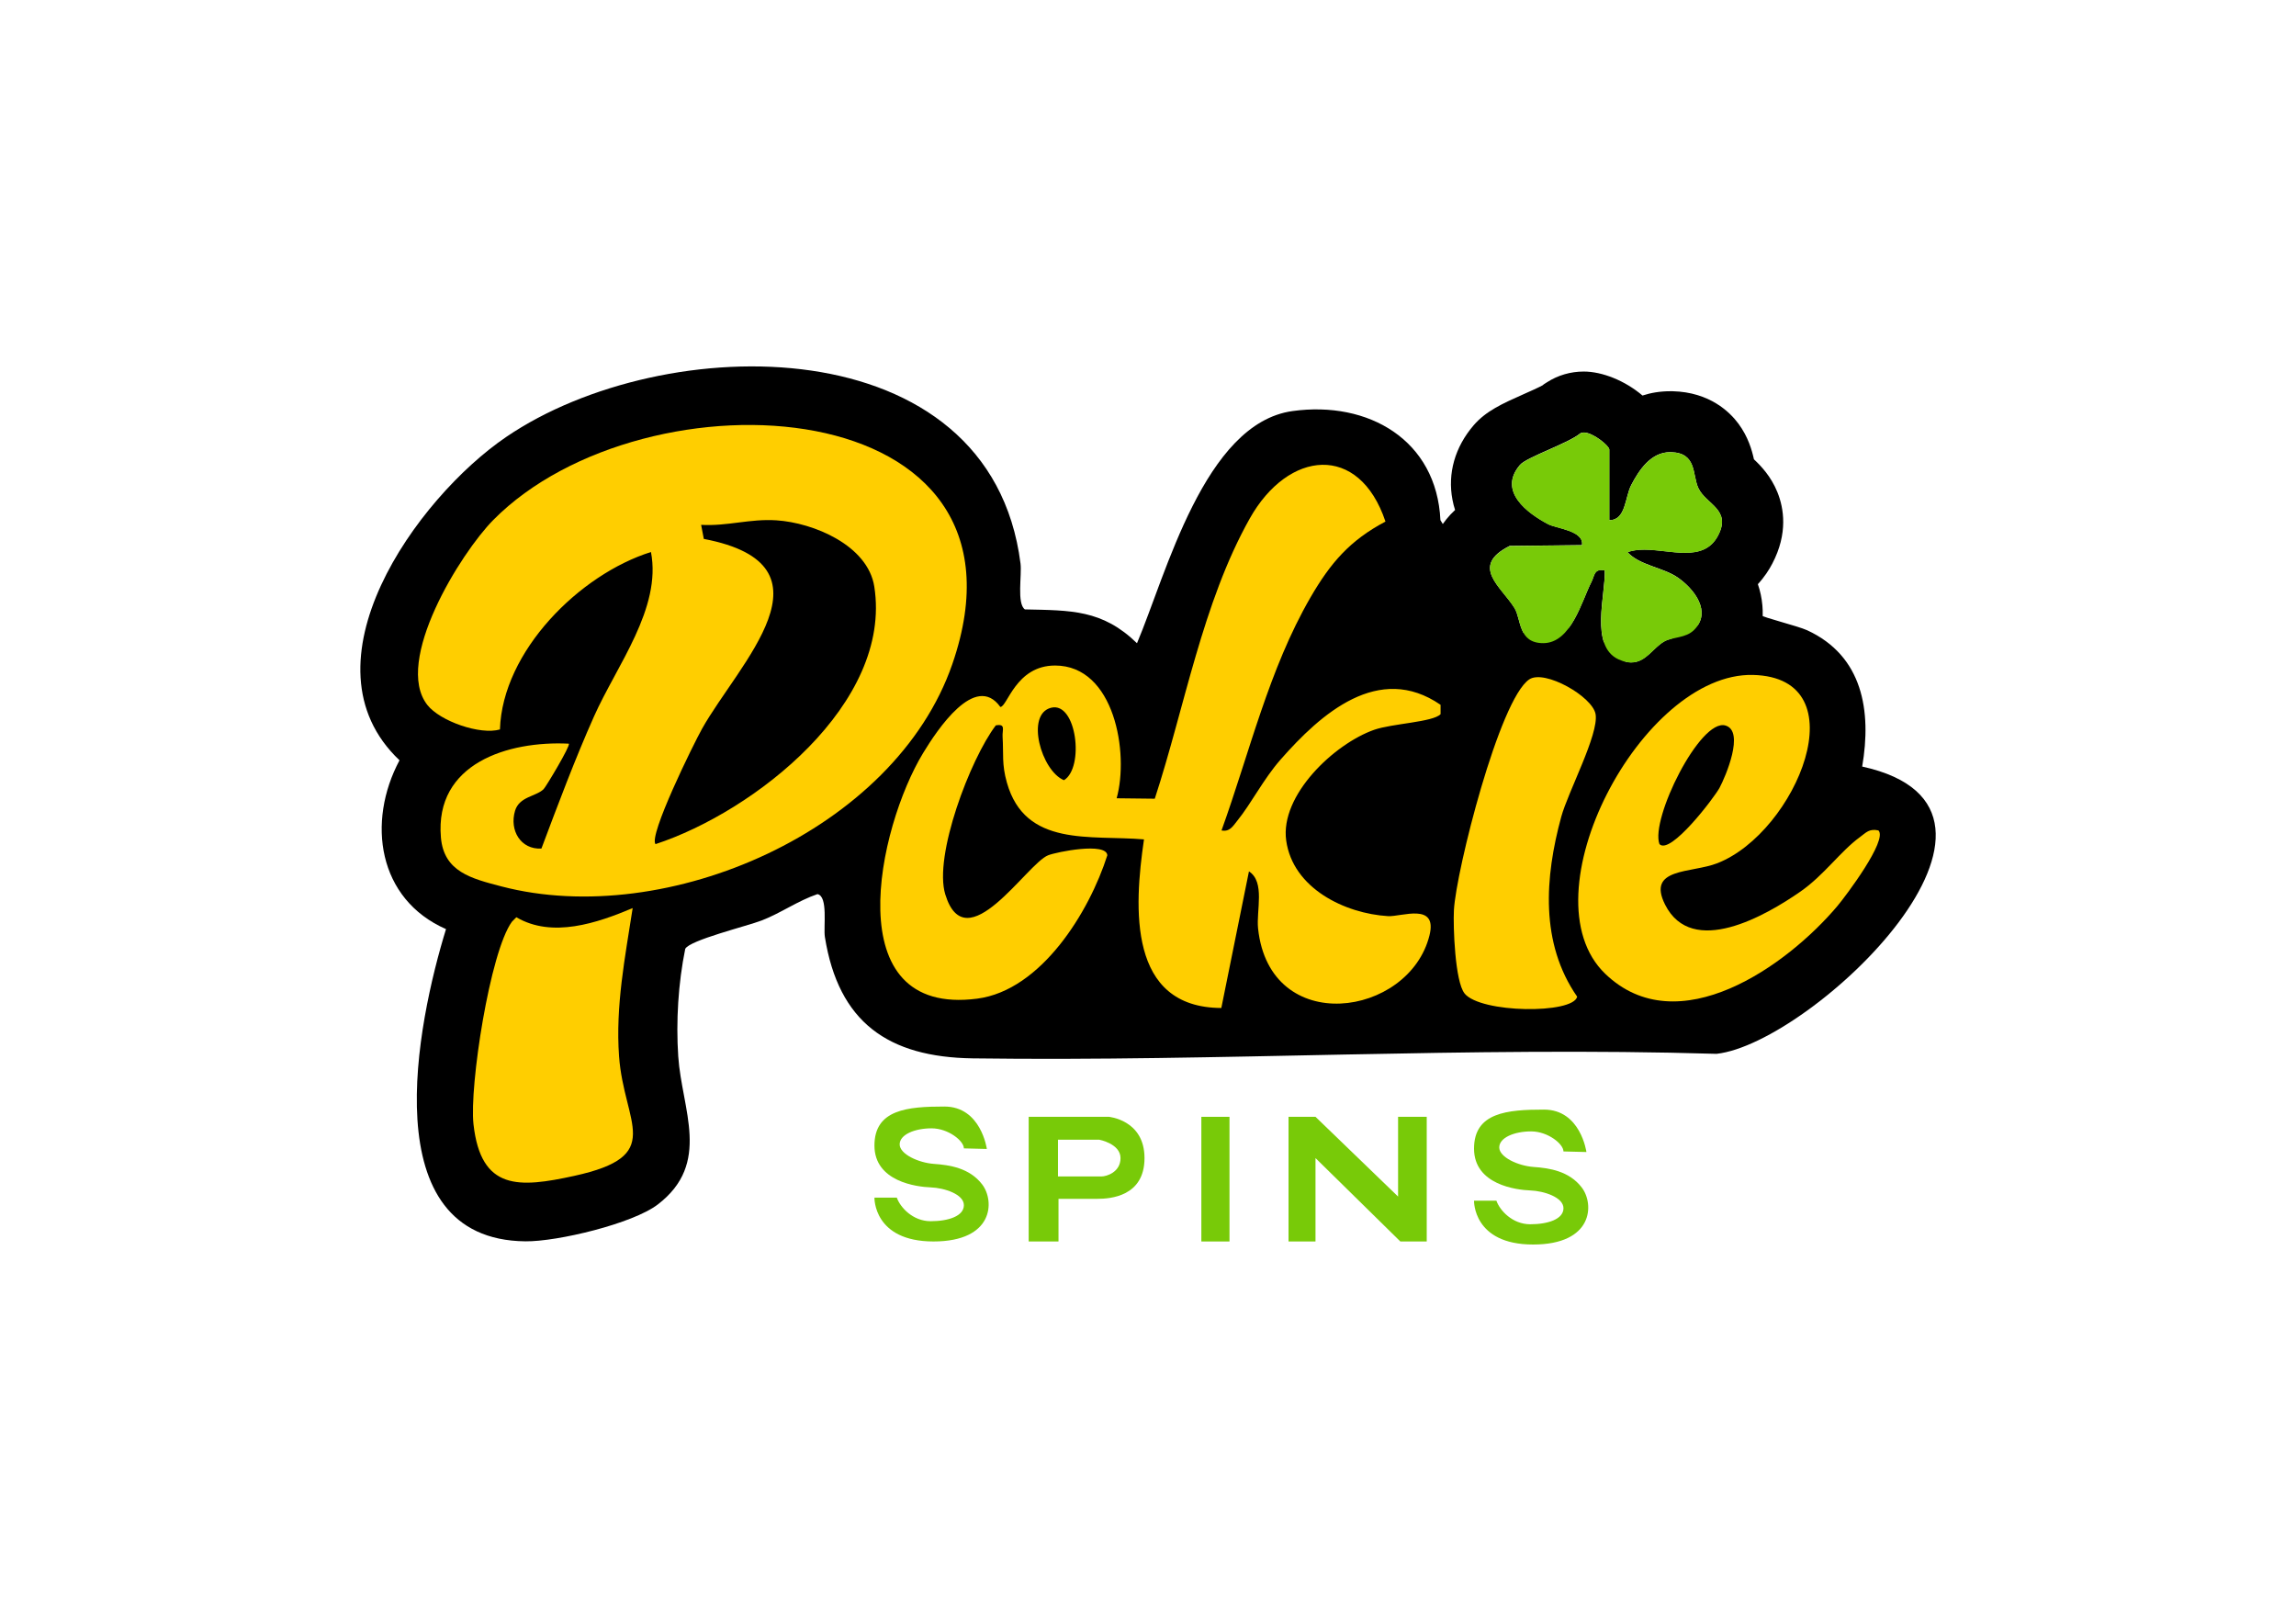 <svg id="ejBupUln4Sh1" xmlns="http://www.w3.org/2000/svg" xmlns:xlink="http://www.w3.org/1999/xlink" viewBox="0 0 315 221" shape-rendering="geometricPrecision" text-rendering="geometricPrecision" project-id="cd6c42d1aff54d5389b9aca5f63e5e95" export-id="1a4d931a8ede4adb9143015d2c0887a0" cached="false" width="315" height="221">
<style><![CDATA[
#ejBupUln4Sh4_tr {animation: ejBupUln4Sh4_tr__tr 3000ms linear infinite normal forwards}@keyframes ejBupUln4Sh4_tr__tr { 0% {transform: translate(220.347px,75.1px) rotate(0deg)} 100% {transform: translate(220.347px,75.1px) rotate(-360deg)}} #ejBupUln4Sh12_tr {animation: ejBupUln4Sh12_tr__tr 3000ms linear infinite normal forwards}@keyframes ejBupUln4Sh12_tr__tr { 0% {transform: translate(220.341px,75.118px) rotate(0deg)} 100% {transform: translate(220.341px,75.118px) rotate(-360deg)}}
]]></style>
<g><g><g id="ejBupUln4Sh4_tr" transform="translate(220.347,75.1) rotate(0)"><path d="M217.28,59.33c1.29,0,3.5,1.84,3.5,2.33v9.7c0,0,.02,0,.02,0c2.27,0,2.13-3.15,2.99-4.81c1.07-2.05,2.69-4.52,5.34-4.52.04,0,.07,0,.11,0c3.6.09,2.91,3.1,3.76,4.92c1.06,2.26,4.58,2.92,2.71,6.51-1,1.91-2.65,2.37-4.53,2.37s-3.78-.43-5.59-.43c-.82,0-1.6.09-2.31.34c1.65,1.82,4.84,2.08,6.86,3.46c2.32,1.59,4.75,4.76,2.26,7.21-1.17,1.15-2.88.91-4.06,1.57-1.55.87-2.53,2.89-4.55,2.89-.51,0-1.08-.13-1.74-.43-3.99-1.82-1.75-8.9-1.89-12.2-.18-.03-.33-.05-.46-.05-1.02,0-.97.87-1.37,1.65-1.32,2.55-2.75,8.37-6.61,8.37v0c-3.46,0-3-3.28-3.93-4.79-1.82-2.95-6.19-5.75-.67-8.53l9.92-.11c.31-1.99-3.5-2.28-4.63-2.87-2.86-1.51-6.96-4.53-3.88-8.13.91-1.07,6.63-2.96,8.26-4.32.14-.09.31-.13.51-.13m-.02-8.36c-1.81,0-3.55.51-5.04,1.47l-.44.28-.15.13c-.55.31-1.84.88-2.63,1.23-2.88,1.28-5.16,2.3-6.85,4.27-2.56,2.98-3.59,6.6-2.9,10.2.09.49.21.96.36,1.41-1.75,1.62-2.87,3.54-3.34,5.76-1.13,5.25,1.95,9.06,3.61,11.1.13.16.29.36.44.55.33,1.21.89,3.09,2.32,4.94c2.14,2.75,5.35,4.27,9.06,4.27c1.39,0,2.64-.21,3.77-.58c1.1,1,2.23,1.65,3.11,2.05c1.72.78,3.47,1.18,5.21,1.18c4.35,0,7.18-2.44,8.54-3.72c1.47-.34,3.84-1.07,5.94-3.14c2.57-2.53,3.81-5.83,3.5-9.31-.09-1.04-.31-2.02-.62-2.92.91-.99,1.55-1.99,1.98-2.82c2.18-4.16,1.58-7.62.7-9.8-.88-2.17-2.25-3.6-3.22-4.51-.28-1.28-.8-3.09-2.12-4.88-1.19-1.61-3.95-4.33-9.03-4.46-.11,0-.22,0-.33,0-1.38,0-2.65.21-3.81.59-2.42-2.06-5.55-3.29-8.05-3.29v0h-.01Z" transform="translate(-220.347,-75.1)"/></g><path d="M255.48,105.18c1.32-7.68.07-15.21-7.55-18.72-1.28-.59-6.13-1.77-6.37-2.09-11.97-.38-17.42,8.22-17.42,8.22-1.65-3.5-5.2-5.12-5.2-5.12-8.98-4.48-13.33,2.12-13.33,2.12-2.12-3.07-3.89-11.57-3.89-11.57l-4.1-6.66c-.52-11-9.88-16.41-20.29-14.97-12.1,1.67-17.35,22.44-21.34,31.85-4.76-4.63-9.09-4.5-15.38-4.64-1.13-.79-.4-4.71-.6-6.29-4.15-32.67-48.87-32.13-70.56-17.37-12.3,8.37-28.62,31.12-14.64,44.36-4.52,8.47-2.98,19.05,6.38,23.16-3.94,12.78-10.15,42.62,10.9,42.83c4.37.05,14.72-2.42,18.16-5.06c7.39-5.67,3.29-12.99,2.8-20.32-.32-4.82,0-10.03.96-14.74.6-1.2,8.48-3.12,10.5-3.9c2.63-1.02,4.96-2.7,7.64-3.61c1.49.29.8,4.51,1.02,5.88c1.87,11.72,8.7,16.49,20.28,16.65c33.78.46,68.12-1.65,102.05-.62c13.15-1.44,46.79-33.51,19.99-39.41l-.01.02Z"/><g><path d="M78.04,102.03c.27.23-3.14,5.92-3.46,6.23-1.04,1.02-3.33,1-3.92,2.97-.8,2.69.79,5.34,3.62,5.18c2.27-6.04,4.59-12.24,7.22-18.14c3.12-7,9.29-14.82,7.81-22.54-9.77,3.06-20.38,13.59-20.72,24.34-2.7.79-8.21-1.13-9.96-3.36-4.67-5.95,4.54-20.82,9.06-25.39c20.83-21.04,76.03-18.04,62.97,19.77-7.89,22.84-39.19,36.44-61.87,30.51-4.12-1.08-7.9-2-8.3-6.72-.87-10.15,9.2-13.27,17.55-12.86v.01Zm11.9,13.77c13.56-4.45,32.51-19.3,30.01-35.32-.89-5.68-8.35-8.77-13.43-9.1-3.63-.24-6.75.83-10.33.62l.37,1.93c18.89,3.61,4.73,17.16-.24,26.04-1.16,2.07-7.39,14.72-6.38,15.84v-.01Z" fill="#ffce00"/><path d="M167.57,113.92c1.13.23,1.56-.56,2.15-1.29c2.01-2.49,3.6-5.73,5.97-8.43c5.53-6.3,13.47-13.35,21.95-7.51v1.28c-1.03,1.1-6.65,1.28-9.12,2.15-5.48,1.93-12.93,8.98-12.06,15.19.92,6.56,8.04,10.01,13.97,10.37c1.82.11,6.82-1.93,5.69,2.63-2.78,11.24-21.93,14.04-23.52-.95-.26-2.44,1-6.37-1.25-7.82l-3.79,18.74c-12.82-.05-11.99-13.73-10.61-23.13-7.37-.63-16.29,1.12-18.81-7.79-.72-2.53-.44-3.9-.59-6.3-.06-.93.48-1.81-.93-1.55-3.51,4.61-8.55,17.92-6.93,23.19c2.84,9.25,11.19-4.23,14.11-5.37c1.2-.47,7.99-1.82,8.12,0-2.46,7.74-9.06,18.53-17.86,19.67-19.33,2.51-13.62-23.48-7.41-33.7c1.9-3.13,7.16-11.11,10.59-6.32.96.02,2.1-5.68,7.51-5.68c8.17,0,10.17,12.03,8.45,18.21l5.23.06c4.1-12.52,6.53-26.87,13.03-38.44c5.28-9.39,15-10.39,18.62.42-4.9,2.59-7.54,5.67-10.29,10.41-5.71,9.86-8.36,21.3-12.19,31.93l-.03.03ZM144.21,97.09c-3.55.89-1.34,8.67,1.76,9.94c2.83-1.71,1.74-10.81-1.76-9.94Z" fill="#ffce00"/><path d="M257.72,113.93c1.28,1.33-4.47,8.97-5.62,10.34-6.89,8.19-21.89,18.94-31.88,9.31-11.14-10.73,5.03-41.36,20.28-40.99c14.76.36,5.93,21.6-4.89,25.83-3.58,1.4-9.73.57-7.17,5.68c3.7,7.35,13.84,1.5,18.57-1.79c3.24-2.25,5.46-5.5,8.17-7.48.86-.63,1.26-1.18,2.53-.91l.01.01Zm-30.05,1.87c1.49,1.55,7.51-6.37,8.24-7.72.83-1.55,3.49-7.76.82-8.55-3.48-1.03-10.33,12.86-9.06,16.27Z" fill="#ffce00"/><path d="M86.8,124.57c-1.04,6.73-2.37,13.46-1.87,20.33.68,9.38,6.45,13.65-6.14,16.41-7.59,1.66-12.81,2.05-13.83-7.08-.58-5.18,2.25-23.65,5.27-27.78l.61-.62c4.92,2.9,11.09.8,15.97-1.26h-.01Z" fill="#ffce00"/><path d="M200.93,136.28c-1.31-1.62-1.58-9.15-1.46-11.43.3-5.41,6.24-28.92,10.34-31.65c2.1-1.4,8.71,2.37,9.1,4.79.45,2.75-3.78,10.64-4.71,14.05-2.27,8.32-2.92,17.34,2.18,24.69-.54,2.39-13.24,2.29-15.46-.45h.01Z" fill="#ffce00"/></g><g id="ejBupUln4Sh12_tr" transform="translate(220.341,75.118) rotate(0)"><path d="M220.78,71.36c2.3.02,2.15-3.14,3.02-4.81c1.09-2.08,2.74-4.58,5.45-4.51c3.6.09,2.91,3.1,3.76,4.92c1.06,2.26,4.58,2.92,2.71,6.51-2.38,4.56-8.52.89-12.43,2.29c1.65,1.82,4.84,2.08,6.86,3.46c2.32,1.59,4.75,4.76,2.26,7.21-1.17,1.15-2.88.91-4.06,1.57-1.94,1.09-2.98,3.97-6.29,2.46-3.99-1.82-1.75-8.9-1.89-12.2-1.5-.28-1.38.72-1.84,1.6-1.32,2.55-2.75,8.37-6.61,8.37-3.46,0-3-3.28-3.93-4.79-1.82-2.95-6.19-5.75-.67-8.53l9.92-.11c.31-1.99-3.5-2.28-4.63-2.87-2.86-1.51-6.96-4.53-3.88-8.13.91-1.07,6.63-2.96,8.26-4.32c1.1-.71,4.01,1.64,4.01,2.19v9.7l-.02-.01Z" transform="translate(-220.341,-75.118)" fill="#78ca08"/></g></g><g><path d="M135.39,157.62c0,0-.79-5.82-5.82-5.82s-9.6.39-9.6,5.35s5.82,5.67,7.71,5.74s4.56.94,4.56,2.44-2.12,2.2-4.56,2.2-4.17-1.89-4.64-3.23h-3.07c0,0-.16,6.01,8.1,6.01s8.42-5.53,6.69-7.81-4.48-2.68-6.61-2.83-4.72-1.34-4.72-2.68s2.06-2.2,4.37-2.2s4.44,1.73,4.44,2.75l3.15.08Z" fill="#78ca08"/><path d="M152.07,153.21h-10.94v17.1h4.09v-5.85h5.35c1.73,0,6.45-.31,6.45-5.59s-4.96-5.67-4.96-5.67l.01.01Zm-.94,8.18h-5.98v-5.04h5.67c0,0,2.91.55,2.91,2.52s-1.97,2.52-2.6,2.52Z" fill="#78ca08"/><rect width="3.86" height="17.1" rx="0" ry="0" transform="translate(164.82 153.21)" fill="#78ca08"/><polygon points="176.78,170.31 176.78,153.21 180.48,153.21 191.81,164.15 191.81,153.21 195.74,153.21 195.74,170.31 192.12,170.31 180.48,158.87 180.48,170.31 176.78,170.31" fill="#78ca08"/><path d="M217.65,158.04c0,0-.79-5.82-5.82-5.82s-9.6.39-9.6,5.35s5.82,5.67,7.71,5.74s4.56.94,4.56,2.44-2.12,2.2-4.56,2.2-4.17-1.89-4.64-3.23h-3.07c0,0-.16,6.01,8.1,6.01s8.42-5.53,6.69-7.81-4.48-2.68-6.61-2.83-4.72-1.34-4.72-2.68s2.06-2.2,4.37-2.2s4.44,1.73,4.44,2.75l3.15.08Z" fill="#78ca08"/></g></g></svg>
